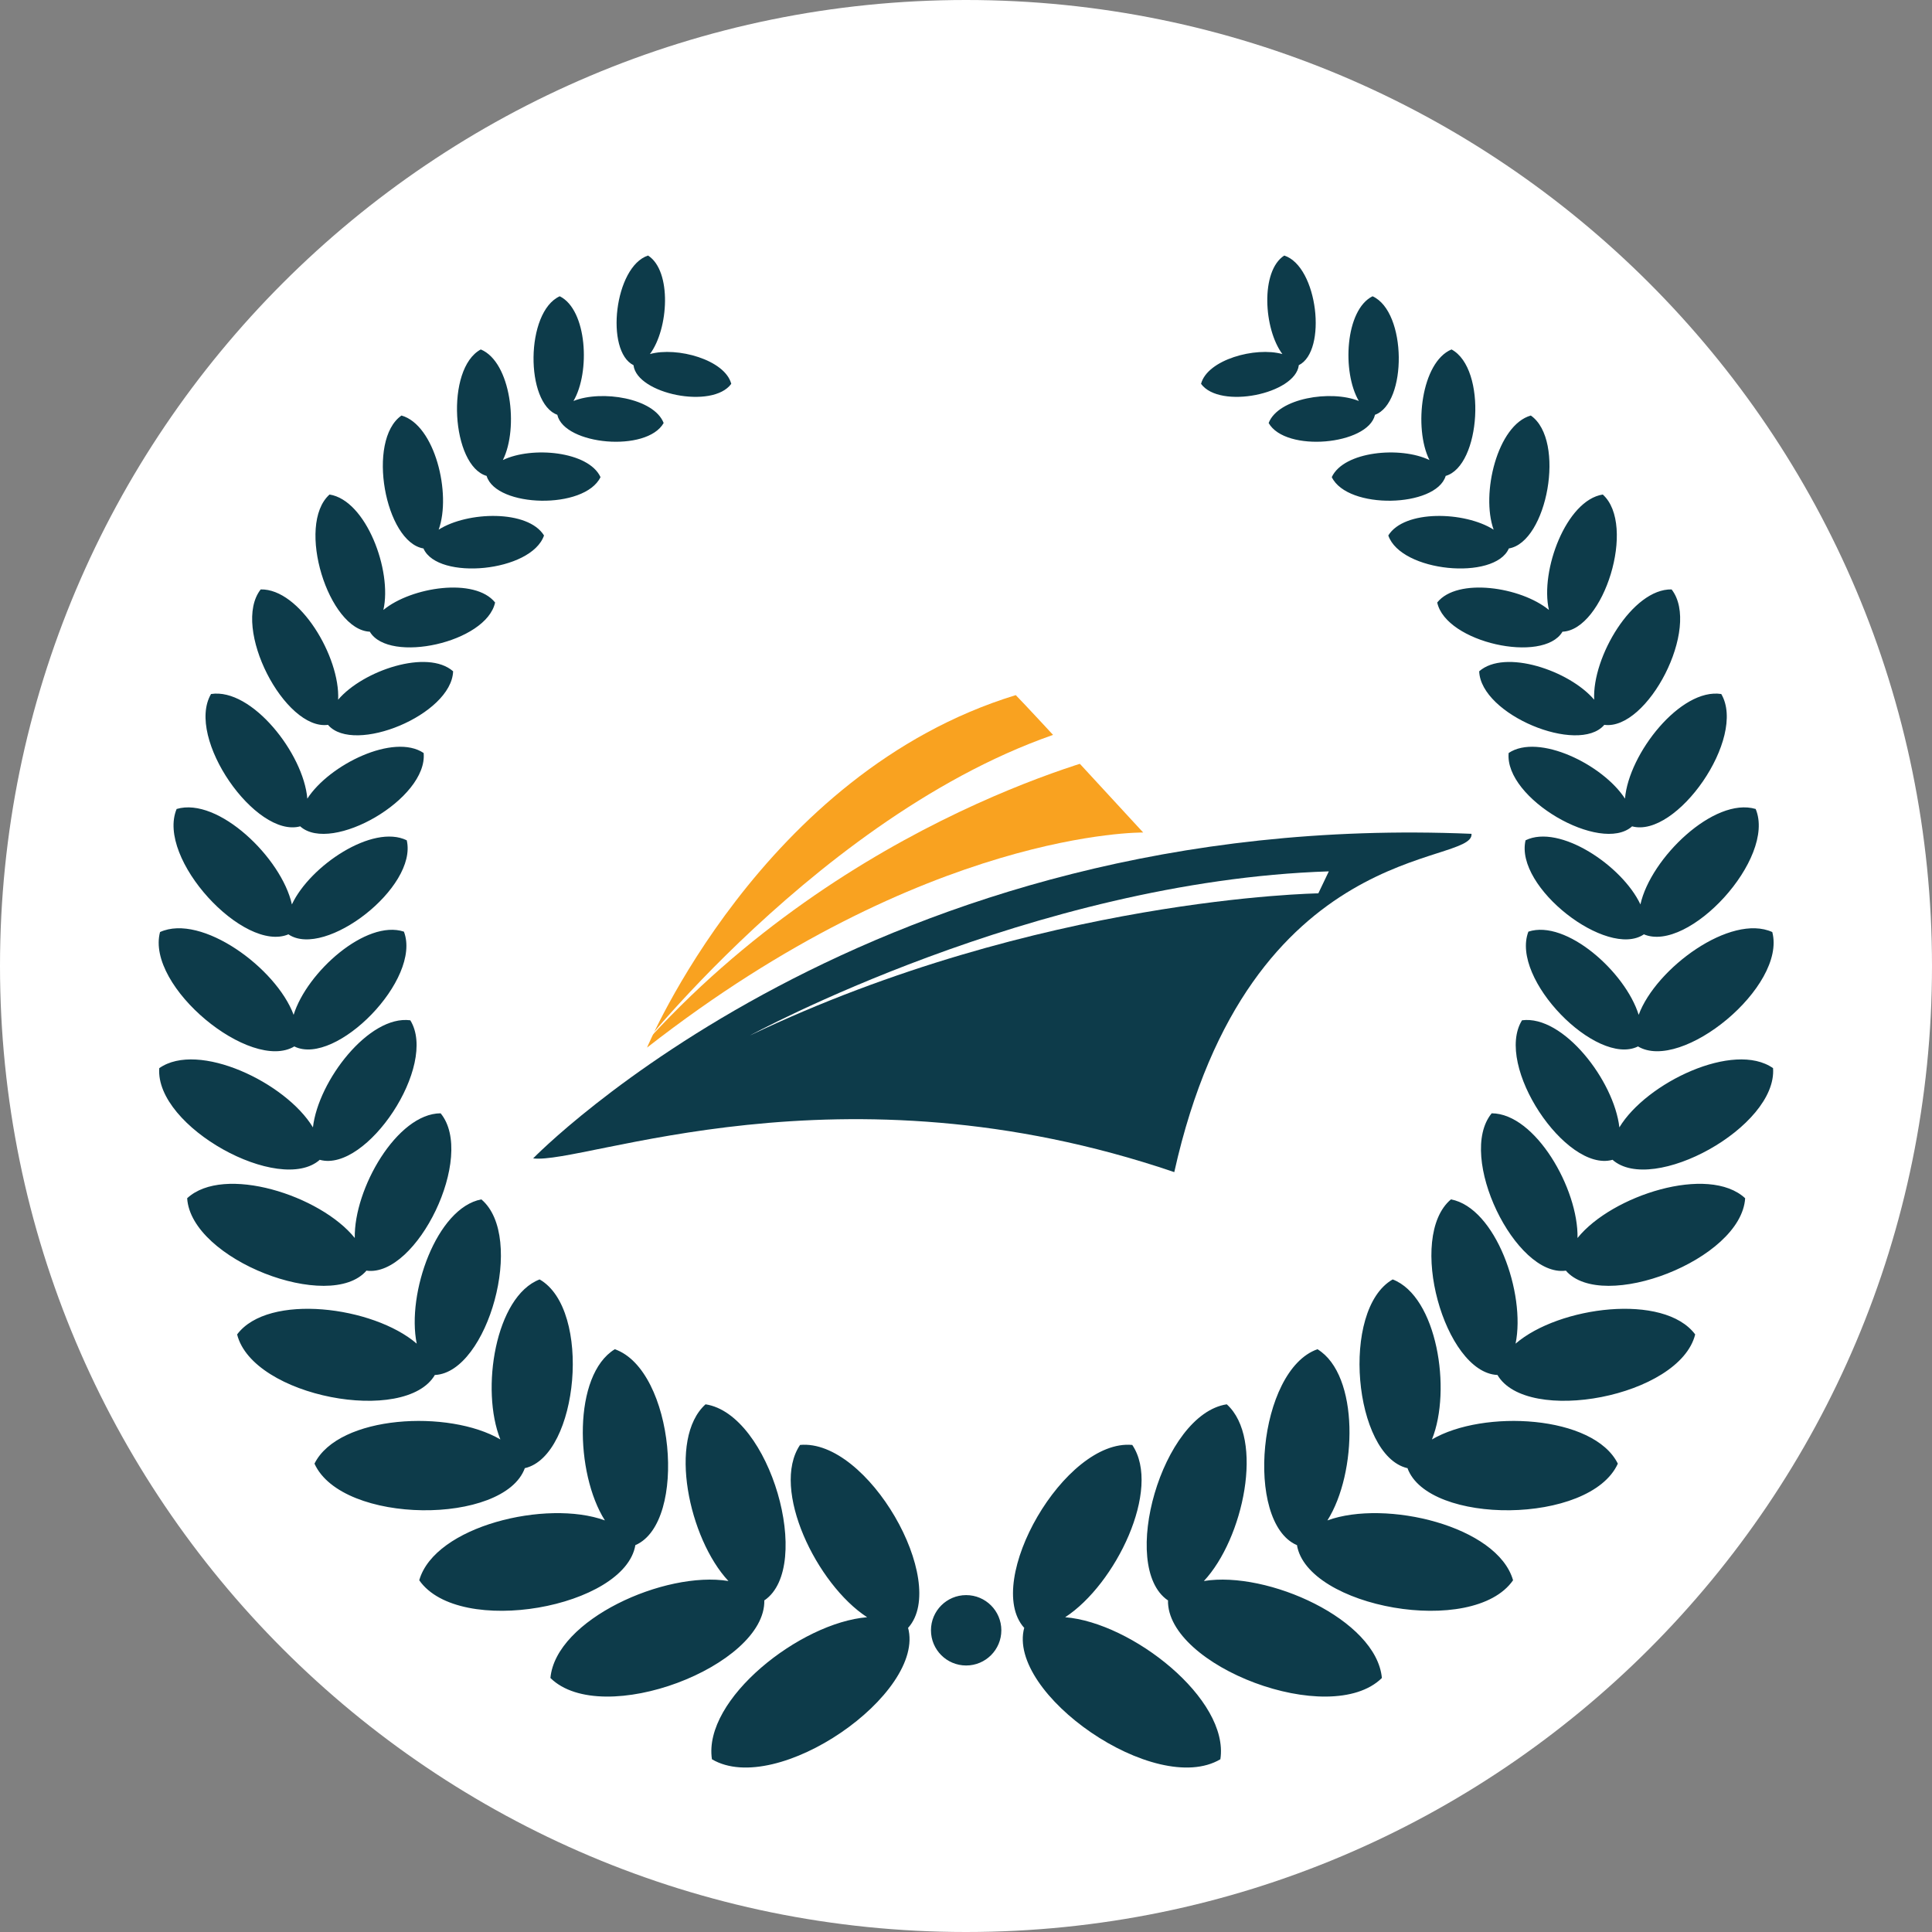 <svg xmlns="http://www.w3.org/2000/svg" xmlns:xlink="http://www.w3.org/1999/xlink" width="1080" zoomAndPan="magnify" viewBox="0 0 810 810" height="1080" preserveAspectRatio="xMidYMid meet" version="1.0"><rect x="0" y="0" width="810" height="810" fill="#808080" stroke="none"/><defs><clipPath id="542f36fbb6"><path d="M 405 0 C 181.324 0 0 181.324 0 405 C 0 628.676 181.324 810 405 810 C 628.676 810 810 628.676 810 405 C 810 181.324 628.676 0 405 0 Z M 405 0 " clip-rule="nonzero"/></clipPath><clipPath id="4f018b1c81"><path d="M 66 107.012 L 744 107.012 L 744 742 L 66 742 Z M 66 107.012 " clip-rule="nonzero"/></clipPath><clipPath id="0e9164af6e"><path d="M 271 291.352 L 480 291.352 L 480 440 L 271 440 Z M 271 291.352 " clip-rule="nonzero"/></clipPath><clipPath id="e8d2fd6a26"><path d="M 223.523 349 L 617 349 L 617 491.602 L 223.523 491.602 Z M 223.523 349 " clip-rule="nonzero"/></clipPath></defs><g clip-path="url(#542f36fbb6)"><rect x="-81" width="972" fill="#ffffff" y="-81" height="972" fill-opacity="1"/></g><g clip-path="url(#4f018b1c81)"><path fill="#0d3b4a" d="M 380.699 682.395 C 388.273 710.008 325.688 753.68 298.484 737.582 C 294.652 712.328 335.652 680.258 363.547 678.031 C 342.43 664.309 322.965 624.293 335.422 605.797 C 363.789 603.168 397.945 663.051 380.832 682.375 Z M 544.492 153.121 C 556.543 147.238 552.52 111.711 538.43 107.137 C 528.367 113.605 529.789 137.949 537.648 148.441 C 526.281 145.27 506.188 150.82 503.547 160.926 C 511.402 171.707 543.035 165.176 544.523 153.176 Z M 489.688 670.895 C 488.988 698.477 557.637 724.855 579.363 703.508 C 577.109 678.996 531.332 658.477 504.73 662.852 C 521.309 645.125 530.27 603.195 514.332 588.766 C 487.191 592.867 469.078 656.789 489.566 670.906 C 489.609 670.902 489.652 670.895 489.688 670.895 Z M 543.742 647.727 C 548.004 673.938 617.629 686.605 634.359 662.531 C 627.848 639.766 580.902 628.547 556.523 637.434 C 569.031 617.707 570.004 576.461 552.359 565.668 C 527.434 574.391 521.73 638.074 543.621 647.758 C 543.664 647.754 543.699 647.742 543.742 647.727 Z M 590.07 615.461 C 598.676 639.48 666.668 639.305 678.285 613.641 C 668.156 593.254 621.828 590.844 600.348 603.5 C 608.727 582.676 602.445 543.527 583.891 536.406 C 561.855 549.008 567.59 610.176 589.965 615.508 C 589.996 615.496 590.031 615.48 590.07 615.461 Z M 627.777 576.402 C 640.035 597.582 704.188 585.691 710.715 559.465 C 697.645 541.977 653.512 547.691 635.41 563.332 C 639.734 542.242 627.059 506.379 608.316 502.848 C 589.695 518.551 605.648 575.293 627.684 576.461 C 627.715 576.445 627.742 576.418 627.777 576.402 Z M 656.453 532.672 C 671.668 550.504 730.039 528.207 731.664 502.367 C 716.316 488.148 675.73 501.168 661.383 519.039 C 661.809 498.422 643.66 466.828 625.398 466.758 C 610.57 484.754 635.41 535.445 656.375 532.742 C 656.402 532.715 656.426 532.688 656.453 532.672 Z M 676.012 486.207 C 692.719 501.152 745.156 472.512 743.363 447.832 C 726.996 436.332 690.219 453.895 678.93 472.66 C 676.684 453.078 655.422 425.477 638.109 427.762 C 626.379 446.723 656.434 491.551 675.945 486.289 C 675.973 486.266 675.988 486.234 676.012 486.207 Z M 686.68 438.691 C 704.992 449.73 749.09 413.598 743.035 390.766 C 725.652 382.887 694.281 405.859 687.023 425.473 C 681.441 407.504 656.617 385.387 640.785 390.594 C 633.148 410.449 669.27 447.164 686.637 438.777 C 686.652 438.75 686.664 438.723 686.68 438.691 Z M 689.145 391.699 C 707.859 399.738 744.758 359.914 736.074 339.168 C 718.656 333.992 692.047 359.75 687.754 379.184 C 680.145 362.961 653.852 345.328 639.598 352.297 C 634.969 372.027 673.832 401.953 689.117 391.789 C 689.129 391.762 689.133 391.73 689.145 391.699 Z M 684.203 346.434 C 702.848 351.602 732.477 309.387 721.648 290.969 C 704.586 288.328 682.84 315.98 681.285 334.836 C 672.047 320.535 645.039 307.309 632.512 315.695 C 630.684 334.859 671.102 358.062 684.191 346.523 C 684.199 346.492 684.199 346.465 684.203 346.434 Z M 672.551 303.891 C 690.711 306.43 713.297 263.074 700.824 247.117 C 684.469 246.766 667.477 275.453 668.367 293.352 C 657.91 281.074 630.883 272.004 620.156 281.445 C 620.828 299.68 661.688 316.441 672.547 303.977 C 672.547 303.949 672.547 303.918 672.551 303.891 Z M 655.031 264.844 C 672.348 264.207 686.207 220.125 671.969 207.332 C 656.688 209.703 645.609 239.207 649.391 255.727 C 637.629 246.02 610.98 242.043 602.559 252.598 C 606.188 269.453 646.98 278.316 655.035 264.914 C 655.035 264.895 655.031 264.867 655.031 264.844 Z M 632.535 229.953 C 648.672 227.371 656.59 184.547 641.801 174.211 C 627.785 178.176 620.797 207.047 626.219 222.066 C 614.105 214.336 588.719 213.664 582.051 224.504 C 587.375 239.859 626.551 243.477 632.555 230.02 C 632.551 229.992 632.539 229.973 632.535 229.953 Z M 606.066 199.543 C 620.832 195.348 623.5 154.516 608.555 146.508 C 595.91 151.762 592.582 179.469 599.305 192.883 C 587.148 187.004 563.383 189.18 558.352 200.035 C 565.023 213.77 601.977 212.816 606.09 199.605 C 606.082 199.582 606.07 199.559 606.066 199.543 Z M 576.438 173.914 C 589.969 169.082 589.91 130.766 575.453 124.211 C 563.961 129.91 562.578 156.004 569.699 168.117 C 557.977 163.387 535.914 166.898 531.887 177.352 C 538.977 189.777 573.449 186.582 576.457 173.973 C 576.453 173.957 576.449 173.934 576.438 173.914 Z M 429.43 682.395 C 421.852 710.008 484.441 753.68 511.645 737.582 C 515.48 712.328 474.473 680.258 446.578 678.031 C 467.703 664.309 487.168 624.293 474.707 605.797 C 446.344 603.168 412.184 663.051 429.301 682.375 Z M 405.062 668.758 C 413.215 668.758 419.816 675.367 419.816 683.508 C 419.816 691.656 413.215 698.266 405.062 698.266 C 396.914 698.266 390.312 691.656 390.312 683.508 C 390.312 675.367 396.914 668.758 405.062 668.758 Z M 265.633 153.121 C 253.586 147.238 257.613 111.711 271.703 107.137 C 281.758 113.605 280.34 137.949 272.484 148.441 C 283.84 145.27 303.938 150.82 306.586 160.926 C 298.727 171.707 267.098 165.176 265.609 153.176 Z M 320.441 670.895 C 321.137 698.477 252.496 724.855 230.766 703.508 C 233.012 678.996 278.793 658.477 305.402 662.852 C 288.82 645.125 279.859 603.195 295.797 588.766 C 322.938 592.867 341.043 656.789 320.562 670.906 C 320.523 670.902 320.477 670.895 320.441 670.895 Z M 266.391 647.727 C 262.121 673.938 192.496 686.605 175.77 662.531 C 182.281 639.766 229.23 628.547 253.605 637.434 C 241.094 617.707 240.117 576.461 257.762 565.668 C 282.699 574.391 288.395 638.074 266.5 647.758 C 266.465 647.754 266.422 647.742 266.391 647.727 Z M 220.062 615.461 C 211.457 639.48 143.461 639.305 131.848 613.641 C 141.977 593.254 188.301 590.844 209.781 603.5 C 201.402 582.676 207.68 543.527 226.238 536.406 C 248.27 549.008 242.539 610.176 220.168 615.508 C 220.133 615.496 220.094 615.48 220.062 615.461 Z M 182.355 576.402 C 170.094 597.582 105.941 585.691 99.414 559.465 C 112.484 541.977 156.621 547.691 174.715 563.332 C 170.395 542.242 183.066 506.379 201.809 502.848 C 220.434 518.551 204.484 575.293 182.449 576.461 C 182.414 576.445 182.387 576.418 182.355 576.402 Z M 153.68 532.672 C 138.461 550.504 80.09 528.207 78.469 502.367 C 93.812 488.148 134.398 501.168 148.742 519.039 C 148.32 498.422 166.469 466.828 184.734 466.758 C 199.562 484.754 174.715 535.445 153.746 532.742 C 153.727 532.715 153.707 532.688 153.68 532.672 Z M 134.117 486.207 C 117.406 501.152 64.977 472.512 66.77 447.832 C 83.129 436.332 119.91 453.895 131.199 472.66 C 133.453 453.078 154.703 425.477 172.02 427.762 C 183.75 446.723 153.695 491.551 134.18 486.289 C 134.16 486.266 134.145 486.234 134.117 486.207 Z M 123.449 438.691 C 105.141 449.73 61.043 413.598 67.094 390.766 C 84.473 382.887 115.848 405.859 123.105 425.473 C 128.691 407.504 153.508 385.387 169.34 390.594 C 176.98 410.449 140.855 447.164 123.492 438.777 C 123.48 438.75 123.465 438.723 123.449 438.691 Z M 120.984 391.699 C 102.27 399.738 65.375 359.914 74.055 339.168 C 91.473 333.992 118.078 359.75 122.379 379.184 C 129.98 362.961 156.27 345.328 170.531 352.297 C 175.156 372.027 136.301 401.953 121.012 391.789 C 121.004 391.762 120.992 391.73 120.984 391.699 Z M 125.918 346.434 C 107.277 351.602 77.652 309.387 88.48 290.969 C 105.543 288.328 127.289 315.98 128.844 334.836 C 138.078 320.535 165.09 307.309 177.613 315.695 C 179.445 334.859 139.027 358.062 125.941 346.523 C 125.934 346.492 125.926 346.465 125.918 346.434 Z M 137.578 303.891 C 119.418 306.43 96.836 263.074 109.297 247.117 C 125.664 246.766 142.648 275.453 141.766 293.352 C 152.219 281.074 179.242 272.004 189.973 281.445 C 189.305 299.68 148.441 316.441 137.582 303.977 C 137.582 303.949 137.578 303.918 137.578 303.891 Z M 155.102 264.844 C 137.777 264.207 123.918 220.125 138.152 207.332 C 153.441 209.703 164.512 239.207 160.734 255.727 C 172.5 246.02 199.148 242.043 207.57 252.598 C 203.941 269.453 163.148 278.316 155.09 264.914 C 155.098 264.895 155.098 264.867 155.102 264.844 Z M 177.594 229.953 C 161.461 227.371 153.543 184.547 168.324 174.211 C 182.348 178.176 189.332 207.047 183.91 222.066 C 196.016 214.336 221.406 213.664 228.082 224.504 C 222.746 239.859 183.57 243.477 177.57 230.02 C 177.578 229.992 177.59 229.973 177.594 229.953 Z M 204.062 199.543 C 189.293 195.348 186.633 154.516 201.578 146.508 C 214.219 151.762 217.547 179.469 210.828 192.883 C 222.984 187.004 246.746 189.18 251.77 200.035 C 245.102 213.77 208.152 212.816 204.035 199.605 C 204.047 199.582 204.051 199.559 204.062 199.543 Z M 233.695 173.914 C 220.16 169.082 220.219 130.766 234.68 124.211 C 246.164 129.91 247.547 156.004 240.43 168.117 C 252.152 163.387 274.219 166.898 278.238 177.352 C 271.152 189.777 236.684 186.582 233.668 173.973 C 233.676 173.957 233.684 173.934 233.695 173.914 " fill-opacity="1" fill-rule="evenodd"/></g><g clip-path="url(#0e9164af6e)"><path fill="#f9a220" d="M 271.277 439.211 C 271.277 439.211 319.293 324.035 425.863 291.434 C 431.508 297.078 479.289 349.035 479.289 349.035 C 479.289 349.035 388.508 347.684 271.277 439.211 Z M 271.277 439.211 " fill-opacity="1" fill-rule="nonzero"/></g><g clip-path="url(#e8d2fd6a26)"><path fill="#0d3b4a" d="M 223.523 485.656 C 223.523 485.656 365.781 339.008 616.938 349.582 C 618.191 363.375 523.617 350.727 492.32 491.418 C 351.84 443.574 244.82 488.371 223.523 485.656 Z M 223.523 485.656 " fill-opacity="1" fill-rule="nonzero"/></g><path fill="#ffffff" d="M 268.727 439.211 C 268.727 439.211 363.34 320.109 471.125 300.168 C 469.746 315.355 469.746 315.355 469.746 315.355 C 469.746 315.355 356.438 341 268.727 439.211 Z M 268.727 439.211 " fill-opacity="1" fill-rule="nonzero"/><path fill="#ffffff" d="M 314.383 434.137 C 314.383 434.137 432.918 369.363 557.117 365.324 C 552.715 374.543 552.715 374.543 552.715 374.543 C 552.715 374.543 435.746 376.246 314.383 434.137 Z M 314.383 434.137 " fill-opacity="1" fill-rule="nonzero"/></svg>